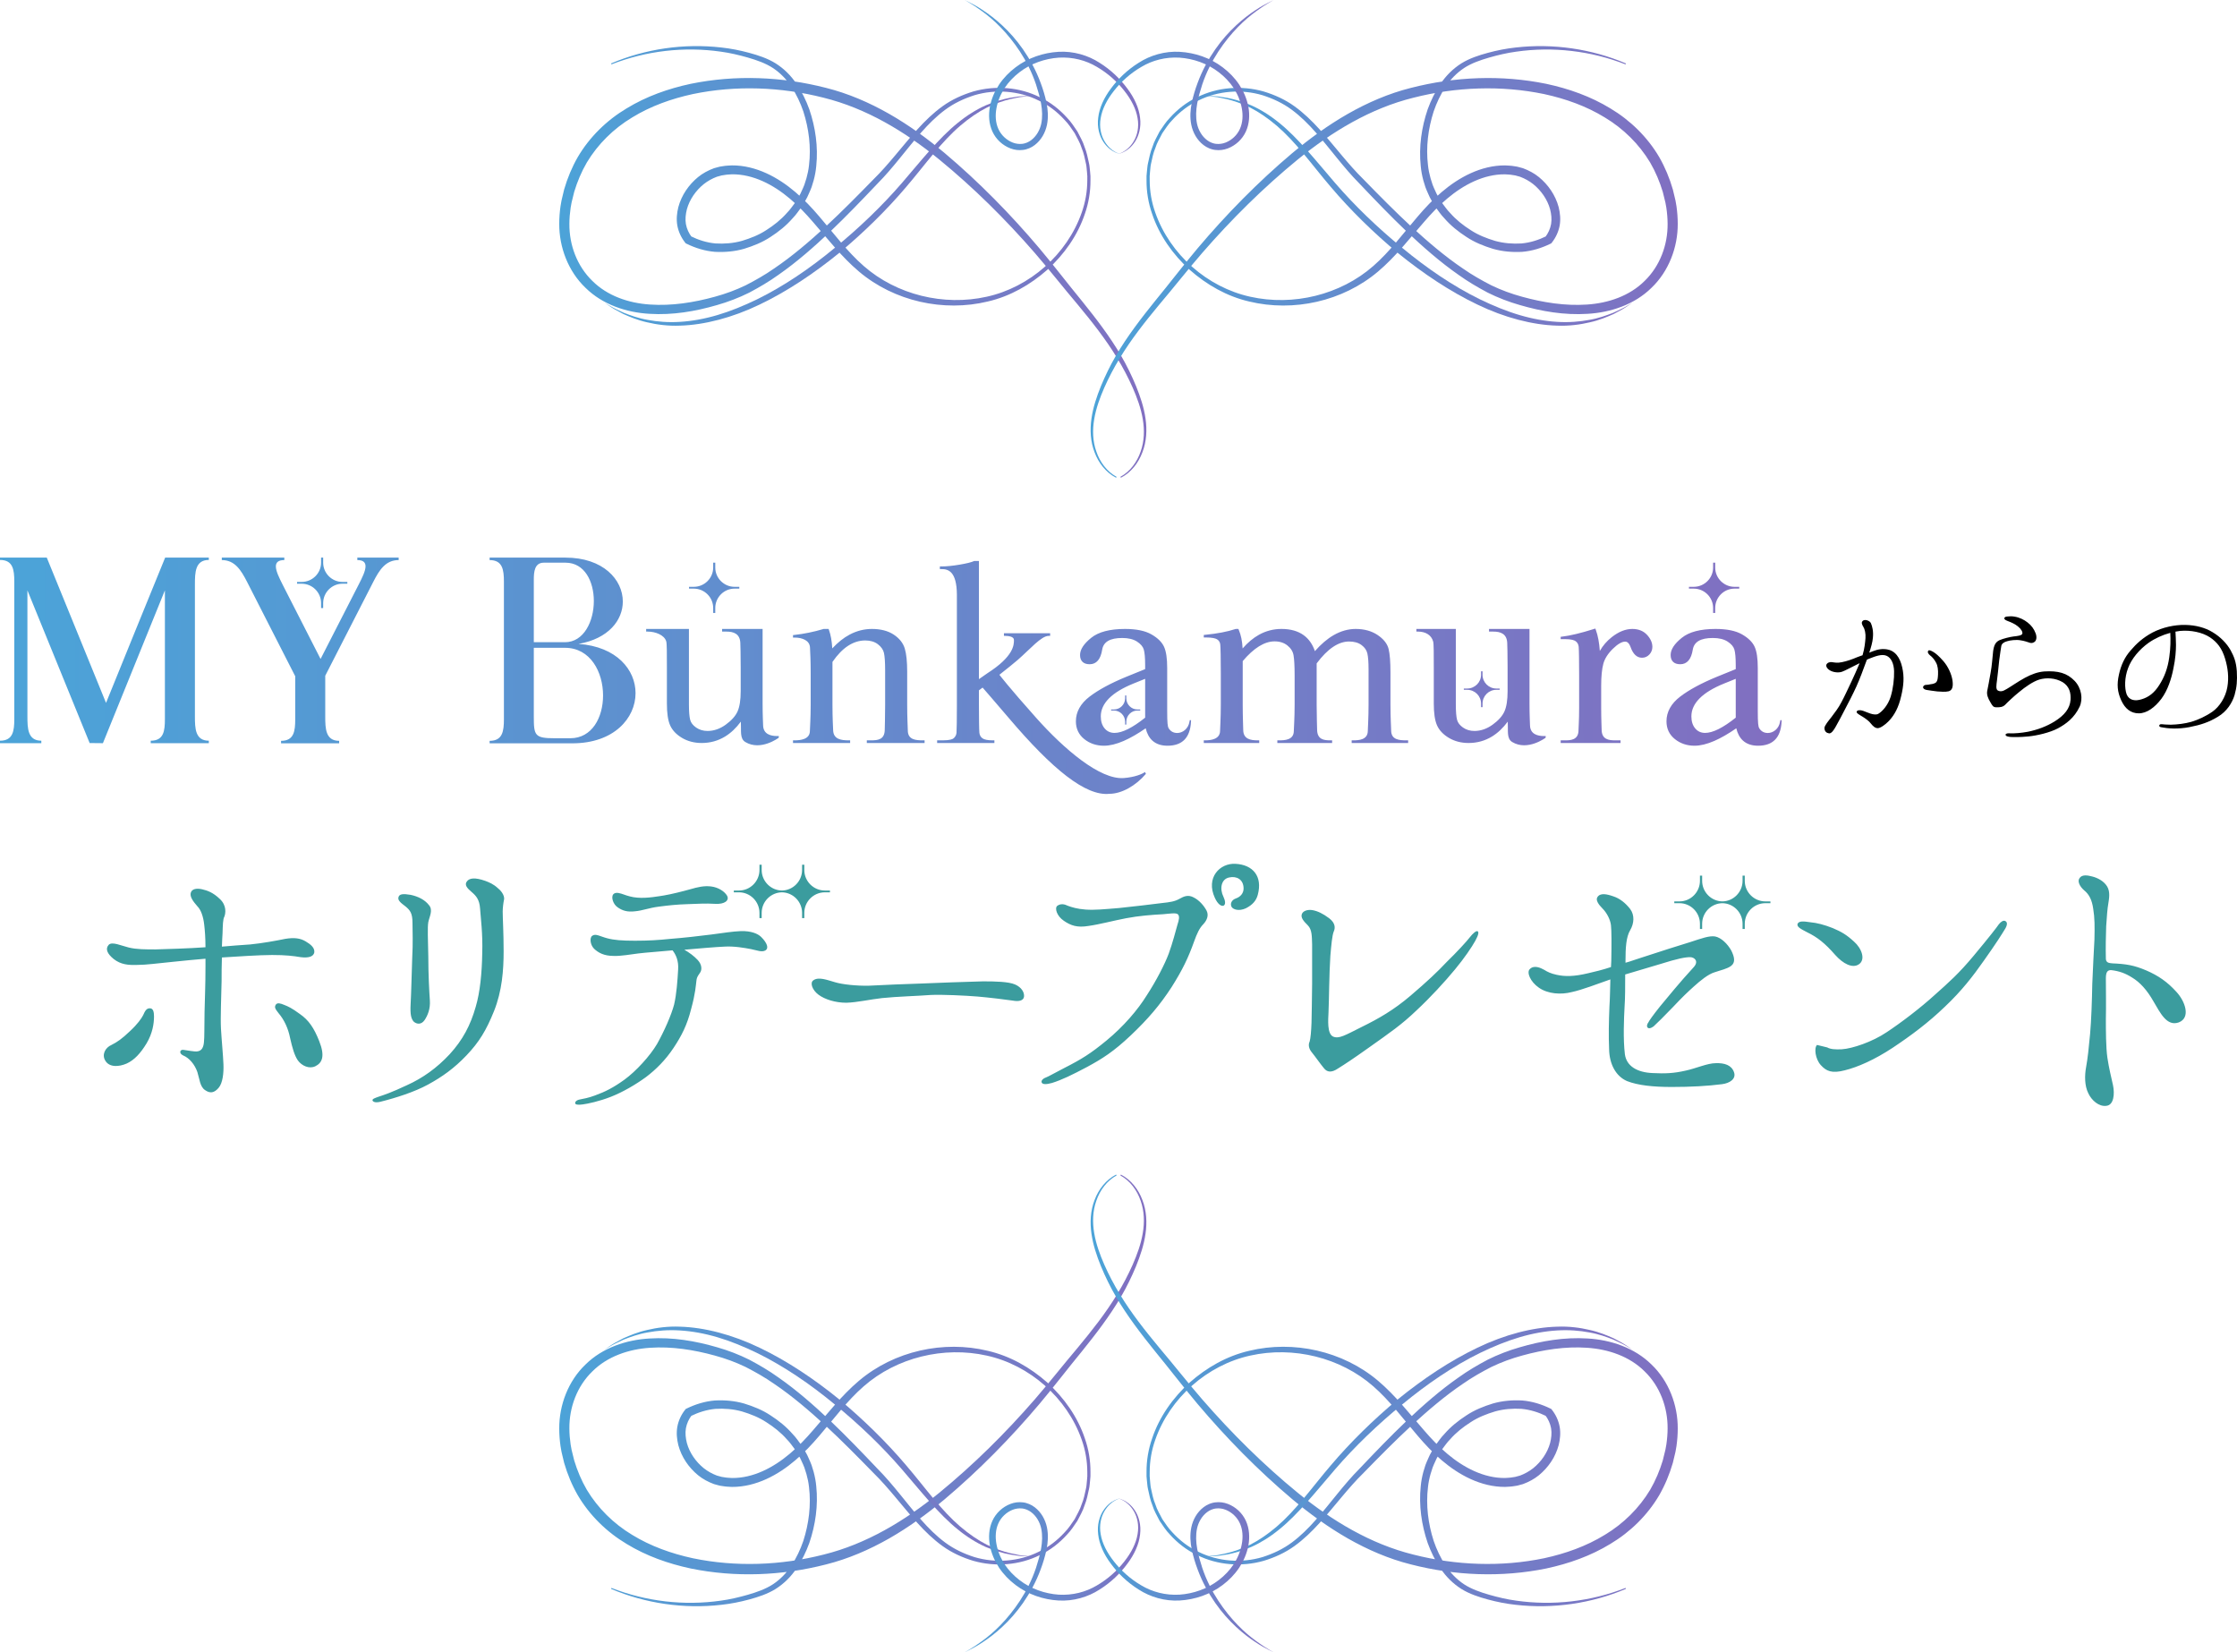 <?xml version="1.0" encoding="UTF-8"?><svg id="_レイヤー_2" xmlns="http://www.w3.org/2000/svg" xmlns:xlink="http://www.w3.org/1999/xlink" viewBox="0 0 640 472.665"><defs><style>.cls-1{fill:#3b9c9e;}.cls-2{fill:url(#_名称未設定グラデーション_30-9);}.cls-3{fill:url(#_名称未設定グラデーション_30-7);}.cls-4{fill:url(#_名称未設定グラデーション_30-8);}.cls-5{fill:url(#_名称未設定グラデーション_30-5);}.cls-6{fill:url(#_名称未設定グラデーション_30-6);}.cls-7{fill:url(#_名称未設定グラデーション_30-4);}.cls-8{fill:url(#_名称未設定グラデーション_30-3);}.cls-9{fill:url(#_名称未設定グラデーション_30-2);}.cls-10{fill:url(#_名称未設定グラデーション_30-11);}.cls-11{fill:url(#_名称未設定グラデーション_30-10);}.cls-12{fill:url(#_名称未設定グラデーション_30-13);}.cls-13{fill:url(#_名称未設定グラデーション_30-12);}.cls-14{fill:url(#_名称未設定グラデーション_30);}</style><linearGradient id="_名称未設定グラデーション_30" x1="160" y1="-86.763" x2="327.973" y2="-86.763" gradientTransform="translate(0 310.977) scale(1 -1)" gradientUnits="userSpaceOnUse"><stop offset="0" stop-color="#4ca3d8"/><stop offset=".208" stop-color="#5797d2"/><stop offset="1" stop-color="#816fc1"/></linearGradient><linearGradient id="_名称未設定グラデーション_30-2" x1="172.918" y1="-101.403" x2="295.212" y2="-101.403" xlink:href="#_名称未設定グラデーション_30"/><linearGradient id="_名称未設定グラデーション_30-3" x1="312.027" x2="480" xlink:href="#_名称未設定グラデーション_30"/><linearGradient id="_名称未設定グラデーション_30-4" x1="344.788" y1="-101.403" x2="467.082" y2="-101.403" xlink:href="#_名称未設定グラデーション_30"/><linearGradient id="_名称未設定グラデーション_30-5" x1="275.965" y1="-139.67" x2="326.261" y2="-139.67" xlink:href="#_名称未設定グラデーション_30"/><linearGradient id="_名称未設定グラデーション_30-6" x1="314.099" y1="-139.67" x2="364.396" y2="-139.67" xlink:href="#_名称未設定グラデーション_30"/><linearGradient id="_名称未設定グラデーション_30-7" y1="74.926" y2="74.926" gradientTransform="matrix(1,0,0,1,0,0)" xlink:href="#_名称未設定グラデーション_30"/><linearGradient id="_名称未設定グラデーション_30-8" x1="172.918" y1="60.285" x2="295.212" y2="60.285" gradientTransform="matrix(1,0,0,1,0,0)" xlink:href="#_名称未設定グラデーション_30"/><linearGradient id="_名称未設定グラデーション_30-9" x1="312.027" y1="74.926" x2="480" y2="74.926" gradientTransform="matrix(1,0,0,1,0,0)" xlink:href="#_名称未設定グラデーション_30"/><linearGradient id="_名称未設定グラデーション_30-10" x1="344.788" y1="60.285" x2="467.082" y2="60.285" gradientTransform="matrix(1,0,0,1,0,0)" xlink:href="#_名称未設定グラデーション_30"/><linearGradient id="_名称未設定グラデーション_30-11" x1="275.965" y1="22.018" x2="326.261" y2="22.018" gradientTransform="matrix(1,0,0,1,0,0)" xlink:href="#_名称未設定グラデーション_30"/><linearGradient id="_名称未設定グラデーション_30-12" x1="314.099" y1="22.018" x2="364.396" y2="22.018" gradientTransform="matrix(1,0,0,1,0,0)" xlink:href="#_名称未設定グラデーション_30"/><linearGradient id="_名称未設定グラデーション_30-13" x1="8.449" y1="193.317" x2="507.307" y2="193.317" gradientTransform="matrix(1,0,0,1,0,0)" xlink:href="#_名称未設定グラデーション_30"/></defs><g id="_レイヤー_2-2"><g id="present_ttl"><path class="cls-14" d="M174.827,454.517c9.849,4.191,20.833,5.785,31.55,4.56,2.682-.292,5.343-.813,7.953-1.523,2.586-.704,5.231-1.557,7.584-3.018,2.411-1.531,4.383-3.514,5.931-5.811,1.558-2.277,2.766-4.763,3.701-7.338,1.758-5.18,2.554-10.702,1.985-16.202-.127-1.39-.366-2.711-.747-4.132l-.588-1.914c-.211-.64-.549-1.302-.822-1.951-.526-1.349-1.327-2.464-2.017-3.681-.838-1.105-1.596-2.281-2.575-3.269-1.819-2.101-4.004-3.853-6.334-5.351-2.315-1.542-4.928-2.587-7.589-3.401-2.692-.766-5.522-1.012-8.338-.86-2.826.232-5.574,1.076-8.125,2.329l-.212.104-.156.197c-1.13,1.421-1.921,3.115-2.247,4.9-.316,1.791-.125,3.593.298,5.29.916,3.395,2.956,6.351,5.631,8.557,1.35,1.1,2.912,1.934,4.567,2.543l1.283.348.321.085c.228.055.234.041.362.064l.594.089c.75.145,1.69.17,2.564.221,3.44.022,6.788-.854,9.83-2.235,6.116-2.787,10.999-7.479,15.164-12.385,4.21-4.889,7.983-10.046,12.713-14.163,9.396-8.241,22.904-11.533,35.186-8.787,12.291,2.695,22.996,12.105,27.167,24.039,1.065,2.969,1.609,6.12,1.611,9.266.026.788.023,1.575-.086,2.357-.098.771-.105,1.596-.277,2.323-.339,1.565-.65,3.151-1.261,4.577-.45,1.495-1.293,2.851-1.999,4.249-.902,1.287-1.734,2.628-2.85,3.744-2.107,2.315-4.636,4.287-7.493,5.6-5.64,2.781-12.317,3.275-18.326,1.488-2.982-.954-5.846-2.285-8.384-4.176-2.498-1.85-4.759-4.109-6.853-6.484-4.203-4.742-7.935-10.041-12.495-14.625-4.409-4.643-8.853-9.281-13.513-13.718-4.684-4.407-9.524-8.695-14.853-12.4-2.633-1.893-5.447-3.546-8.336-5.073-2.909-1.457-6.07-2.657-9.137-3.534-6.26-1.83-12.78-2.94-19.407-2.521-6.554.372-13.391,2.607-18.286,7.437-4.938,4.706-7.553,11.599-7.517,18.308-.003,1.681.128,3.355.359,5.011l.214,1.235.054.309.077.355.139.584.558,2.336c.949,3.263,2.223,6.333,3.883,9.232,3.377,5.762,8.305,10.565,13.98,13.95,5.654,3.457,11.938,5.661,18.325,7.031,12.822,2.626,26.136,2.082,38.753-1.158,6.321-1.581,12.392-4.211,18.043-7.431,5.651-3.226,10.903-7.061,15.86-11.193,9.854-8.313,18.899-17.529,27.191-27.349,4.15-4.934,8.009-10.015,12.082-14.963,4.018-4.992,7.971-10.11,11.23-15.693,1.622-2.791,3.042-5.706,4.274-8.681,1.215-2.989,2.256-6.083,2.712-9.31.464-3.207.292-6.58-.894-9.625-1.129-3.037-3.253-5.787-6.161-7.279l-.134.256c2.79,1.528,4.768,4.243,5.783,7.21,1.068,2.978,1.145,6.216.614,9.315-.524,3.112-1.621,6.112-2.892,9.014-1.296,2.909-2.767,5.721-4.428,8.429-3.282,5.442-7.254,10.441-11.332,15.36-4.137,4.882-8.103,9.949-12.268,14.757-8.368,9.628-17.464,18.63-27.307,26.696-9.846,8.013-20.839,14.648-33.104,17.68-12.171,3.102-25.122,3.589-37.401,1.036-6.116-1.327-12.08-3.446-17.361-6.696-5.309-3.191-9.801-7.626-12.961-12.884-1.543-2.65-2.741-5.523-3.611-8.401l-.573-2.332-.143-.583-.036-.146c-.016-.062.005.012-.016-.086l-.051-.282-.203-1.13c-.22-1.513-.349-3.036-.356-4.559-.055-6.085,2.211-12.119,6.563-16.338,4.292-4.287,10.373-6.373,16.519-6.769,6.176-.422,12.495.562,18.528,2.228,3.101.846,5.957,1.896,8.8,3.261,2.789,1.428,5.532,2.984,8.126,4.797,5.244,3.537,10.082,7.702,14.778,12.002,4.677,4.333,9.161,8.884,13.633,13.467,4.55,4.45,8.302,9.619,12.66,14.4,2.176,2.39,4.495,4.658,7.178,6.584,2.632,1.902,5.673,3.274,8.786,4.213,6.283,1.786,13.222,1.261,19.071-1.67,2.96-1.383,5.579-3.444,7.754-5.86,1.151-1.167,2.011-2.561,2.936-3.902.73-1.456,1.585-2.85,2.058-4.437.641-1.538.917-3.108,1.272-4.67.198-.832.202-1.624.312-2.438.117-.808.127-1.62.106-2.435.021-3.251-.52-6.51-1.594-9.577-2.058-6.184-5.937-11.64-10.728-16-4.878-4.3-10.628-7.609-17.045-9.093-12.672-3.071-26.779.044-36.864,8.567-5.022,4.246-8.987,9.414-13.161,14.181-4.11,4.792-8.755,9.148-14.388,11.676-2.792,1.248-5.779,1.994-8.764,1.96-.722-.059-1.388-.045-2.215-.206l-.593-.092c-.069-.013-.266-.034-.229-.042l-.258-.073-1.034-.283c-1.345-.506-2.626-1.21-3.776-2.121-2.271-1.84-4.048-4.392-4.815-7.192-.354-1.394-.515-2.841-.279-4.22.249-1.373.834-2.642,1.684-3.747l-.367.3c2.242-1.107,4.649-1.877,7.163-2.102,2.509-.146,5.06.046,7.52.729,2.431.731,4.845,1.664,6.993,3.08,2.16,1.369,4.201,2.976,5.89,4.908.917.905,1.613,1.987,2.399,2.998.627,1.1,1.406,2.171,1.851,3.321.246.58.542,1.103.753,1.728l.607,1.908c.325,1.146.601,2.461.73,3.727.624,5.125-.041,10.434-1.63,15.379-.847,2.458-1.951,4.825-3.372,6.981-1.387,2.163-3.259,4.06-5.323,5.425-2.155,1.401-4.652,2.258-7.19,2.996-2.531.719-5.105,1.335-7.725,1.685-10.462,1.499-21.364.256-31.289-3.638l-.104.27Z"/><path class="cls-9" d="M172.918,386.09s.495-.287,1.422-.826c.905-.582,2.331-1.25,4.133-2.077,1.853-.719,4.125-1.573,6.853-2.034,2.708-.505,5.825-.778,9.208-.56,3.38.201,7.014.846,10.737,1.949,3.727,1.097,7.53,2.657,11.348,4.509,7.63,3.739,15.187,8.889,22.182,14.685,7.04,5.752,13.617,12.082,19.198,18.544,5.55,6.443,10.569,12.842,15.996,17.217,2.689,2.199,5.43,3.873,8.005,5.024,2.594,1.111,4.961,1.785,6.939,2.153.993.154,1.88.292,2.652.411.779.041,1.441.077,1.978.105,1.071.054,1.642.084,1.642.084,0,0-.568-.065-1.634-.188-.531-.062-1.186-.139-1.956-.229-.757-.16-1.628-.344-2.603-.549-1.936-.456-4.232-1.232-6.711-2.435-2.46-1.251-5.039-3.004-7.614-5.205-2.575-2.207-5.08-4.923-7.587-7.925-2.518-2.999-5.037-6.277-7.85-9.563-5.57-6.573-12.158-13.048-19.236-18.932-7.141-5.803-14.856-10.958-22.674-14.699-7.798-3.765-15.811-5.837-22.766-6.036-3.477-.147-6.668.292-9.402.941-2.757.602-5.023,1.578-6.858,2.392-1.8.916-3.166,1.7-4.035,2.329-.892.596-1.367.914-1.367.914Z"/><path class="cls-8" d="M465.069,454.247c-9.925,3.894-20.827,5.137-31.29,3.638-2.62-.35-5.194-.966-7.725-1.685-2.538-.738-5.035-1.595-7.189-2.996-2.064-1.364-3.936-3.262-5.323-5.425-1.421-2.156-2.525-4.523-3.372-6.981-1.589-4.944-2.254-10.253-1.63-15.379.129-1.265.404-2.58.73-3.727l.607-1.908c.212-.625.508-1.148.753-1.728.445-1.149,1.225-2.221,1.851-3.321.786-1.011,1.482-2.093,2.399-2.998,1.69-1.932,3.731-3.538,5.89-4.908,2.148-1.415,4.562-2.348,6.993-3.08,2.46-.683,5.011-.875,7.52-.729,2.514.225,4.922.995,7.163,2.102l-.368-.3c.85,1.105,1.435,2.375,1.684,3.747.236,1.379.075,2.826-.279,4.22-.767,2.799-2.544,5.351-4.815,7.192-1.15.912-2.431,1.615-3.776,2.121l-1.034.283-.258.073c.037.008-.16.028-.228.042l-.594.092c-.826.16-1.493.147-2.215.206-2.985.035-5.972-.711-8.764-1.96-5.633-2.528-10.278-6.884-14.388-11.676-4.175-4.766-8.139-9.935-13.161-14.181-10.085-8.523-24.193-11.638-36.864-8.567-6.417,1.484-12.166,4.793-17.045,9.093-4.791,4.36-8.67,9.816-10.728,16-1.074,3.067-1.615,6.326-1.594,9.577-.021.814-.011,1.627.106,2.435.11.814.114,1.606.312,2.438.354,1.561.631,3.131,1.272,4.67.473,1.587,1.328,2.981,2.058,4.437.925,1.341,1.785,2.735,2.936,3.902,2.175,2.416,4.794,4.478,7.754,5.86,5.849,2.93,12.787,3.456,19.071,1.67,3.113-.939,6.154-2.311,8.786-4.213,2.683-1.926,5.002-4.194,7.178-6.584,4.357-4.781,8.11-9.95,12.66-14.4,4.472-4.583,8.956-9.135,13.633-13.467,4.696-4.3,9.534-8.464,14.778-12.002,2.594-1.813,5.337-3.369,8.126-4.797,2.843-1.364,5.7-2.414,8.8-3.261,6.033-1.666,12.351-2.651,18.527-2.228,6.146.396,12.226,2.483,16.519,6.769,4.352,4.219,6.618,10.253,6.563,16.338-.008,1.522-.136,3.045-.356,4.559l-.203,1.13-.051.282c-.02.098,0,.024-.016.086l-.036.146-.143.583-.573,2.332c-.87,2.878-2.068,5.751-3.611,8.401-3.16,5.259-7.652,9.694-12.961,12.884-5.281,3.25-11.245,5.369-17.361,6.696-12.278,2.554-25.23,2.066-37.401-1.036-12.264-3.032-23.257-9.667-33.104-17.68-9.843-8.066-18.939-17.068-27.307-26.696-4.165-4.808-8.131-9.875-12.268-14.757-4.078-4.919-8.05-9.918-11.332-15.36-1.662-2.708-3.133-5.52-4.428-8.429-1.271-2.902-2.368-5.901-2.892-9.014-.531-3.099-.454-6.338.614-9.315,1.014-2.967,2.993-5.682,5.783-7.21l-.134-.256c-2.908,1.492-5.032,4.242-6.161,7.279-1.187,3.045-1.358,6.418-.894,9.625.456,3.227,1.497,6.321,2.712,9.31,1.232,2.974,2.652,5.89,4.274,8.681,3.259,5.583,7.212,10.701,11.23,15.693,4.073,4.948,7.931,10.029,12.082,14.963,8.293,9.82,17.338,19.037,27.191,27.349,4.957,4.132,10.209,7.967,15.86,11.193,5.651,3.22,11.721,5.85,18.043,7.431,12.617,3.24,25.931,3.784,38.754,1.158,6.387-1.37,12.671-3.574,18.325-7.031,5.675-3.385,10.603-8.188,13.98-13.95,1.66-2.899,2.934-5.969,3.883-9.232l.558-2.336.14-.584.077-.355.054-.309.213-1.235c.231-1.657.362-3.33.359-5.011.036-6.709-2.579-13.602-7.517-18.308-4.895-4.829-11.732-7.065-18.286-7.437-6.627-.419-13.147.691-19.407,2.521-3.067.878-6.228,2.078-9.136,3.534-2.888,1.527-5.703,3.18-8.336,5.073-5.33,3.704-10.17,7.993-14.853,12.4-4.659,4.437-9.104,9.074-13.513,13.718-4.56,4.585-8.292,9.883-12.495,14.625-2.094,2.375-4.355,4.634-6.853,6.484-2.538,1.891-5.402,3.222-8.384,4.176-6.009,1.787-12.686,1.292-18.326-1.488-2.856-1.313-5.386-3.285-7.493-5.6-1.117-1.116-1.948-2.457-2.85-3.744-.706-1.398-1.549-2.753-1.999-4.249-.611-1.426-.922-3.012-1.261-4.577-.172-.727-.178-1.552-.277-2.323-.109-.782-.112-1.569-.086-2.357.002-3.146.546-6.297,1.611-9.266,4.172-11.934,14.876-21.344,27.167-24.039,12.282-2.747,25.791.545,35.187,8.787,4.73,4.116,8.503,9.274,12.713,14.163,4.166,4.906,9.049,9.598,15.164,12.385,3.042,1.381,6.39,2.257,9.83,2.235.875-.051,1.815-.076,2.565-.221l.594-.089c.128-.023.133-.009.361-.064l.321-.085,1.283-.348c1.655-.609,3.217-1.443,4.567-2.543,2.675-2.206,4.715-5.162,5.631-8.557.423-1.697.613-3.5.297-5.29-.326-1.784-1.117-3.479-2.247-4.9l-.156-.197-.212-.104c-2.551-1.252-5.299-2.097-8.125-2.329-2.815-.153-5.646.094-8.338.86-2.661.814-5.274,1.859-7.589,3.401-2.329,1.498-4.515,3.25-6.334,5.351-.979.988-1.737,2.163-2.575,3.269-.689,1.216-1.491,2.332-2.016,3.681-.273.649-.611,1.311-.822,1.951l-.588,1.914c-.38,1.422-.62,2.742-.747,4.132-.569,5.5.227,11.022,1.985,16.202.935,2.575,2.143,5.061,3.701,7.338,1.548,2.297,3.519,4.28,5.931,5.811,2.353,1.461,4.998,2.314,7.584,3.018,2.61.71,5.27,1.232,7.953,1.523,10.717,1.225,21.701-.37,31.55-4.56l-.104-.27Z"/><path class="cls-7" d="M467.082,386.09s-.476-.318-1.367-.914c-.869-.629-2.236-1.414-4.035-2.329-1.835-.813-4.101-1.79-6.858-2.392-2.734-.65-5.925-1.088-9.402-.941-6.954.199-14.967,2.27-22.765,6.036-7.819,3.741-15.533,8.895-22.674,14.699-7.078,5.884-13.665,12.359-19.236,18.932-2.814,3.285-5.332,6.563-7.85,9.563-2.508,3.001-5.012,5.718-7.587,7.925-2.575,2.202-5.154,3.954-7.614,5.205-2.48,1.203-4.776,1.979-6.711,2.435-.975.206-1.846.39-2.604.549-.77.09-1.425.167-1.956.229-1.066.122-1.634.188-1.634.188,0,0,.571-.029,1.642-.084.537-.028,1.199-.064,1.978-.105.772-.12,1.658-.257,2.652-.411,1.978-.368,4.345-1.042,6.939-2.153,2.576-1.151,5.316-2.826,8.005-5.024,5.427-4.375,10.447-10.773,15.997-17.217,5.58-6.462,12.158-12.793,19.198-18.544,6.995-5.796,14.552-10.946,22.181-14.685,3.818-1.852,7.622-3.413,11.348-4.509,3.723-1.103,7.357-1.748,10.737-1.949,3.382-.218,6.499.055,9.208.56,2.727.462,4.999,1.316,6.853,2.034,1.802.827,3.228,1.495,4.133,2.077.928.539,1.423.826,1.423.826Z"/><path class="cls-5" d="M275.965,472.665s.493-.244,1.419-.702c.915-.465,2.272-1.174,3.873-2.257,3.211-2.118,7.611-5.68,11.442-11.184,1.907-2.741,3.687-5.935,5.018-9.547.683-1.808,1.252-3.677,1.683-5.689.412-1.998.577-4.173.131-6.355-.456-2.182-1.601-4.314-3.507-5.768-.476-.357-.996-.674-1.56-.905-.293-.126-.537-.212-.898-.31-.274-.057-.484-.135-.839-.168-1.289-.169-2.495,0-3.64.431-2.261.867-4.144,2.602-5.167,4.839-1.015,2.217-1.133,4.714-.726,7.016.214,1.156.563,2.275,1.006,3.347.239.547.446,1.029.773,1.599l.837,1.417c1.328,1.985,2.926,3.606,4.737,4.973,3.609,2.746,7.991,4.189,12.264,4.441,4.288.262,8.508-1.016,11.754-3.121,3.299-2.058,5.952-4.656,7.946-7.363,2.023-2.67,3.355-5.617,3.656-8.368.363-2.75-.363-5.2-1.436-6.839-1.071-1.662-2.392-2.57-3.325-3.002-.946-.438-1.497-.519-1.497-.519,0,0,.548.119,1.449.612.898.48,2.097,1.468,3.053,3.103.951,1.623,1.514,3.957,1.047,6.543-.426,2.589-1.793,5.274-3.808,7.813-1.993,2.545-4.621,4.961-7.806,6.815-3.169,1.905-6.963,2.888-10.939,2.658-3.94-.272-7.994-1.653-11.272-4.205-1.636-1.249-3.109-2.81-4.214-4.479l-.823-1.425c-.218-.383-.45-.912-.644-1.375-.388-.962-.681-1.96-.866-2.969-.376-2.007-.275-4.113.529-5.911.775-1.769,2.328-3.229,4.106-3.923.874-.354,1.873-.468,2.713-.371.183-.003.488.09.737.14.154.041.422.123.617.211.427.168.827.408,1.202.683,1.503,1.114,2.515,2.893,2.909,4.727.771,3.776-.384,7.726-1.499,11.228-1.181,3.53-2.817,6.687-4.597,9.415-1.791,2.725-3.706,5.045-5.561,6.952-1.848,1.918-3.657,3.393-5.199,4.53-1.543,1.141-2.815,1.95-3.708,2.471-.893.518-1.369.794-1.369.794Z"/><path class="cls-6" d="M364.396,472.665s-.476-.276-1.369-.794c-.893-.521-2.166-1.33-3.708-2.471-1.543-1.136-3.352-2.612-5.2-4.53-1.855-1.907-3.77-4.227-5.561-6.952-1.78-2.728-3.416-5.885-4.597-9.415-1.116-3.502-2.27-7.451-1.499-11.228.394-1.835,1.406-3.613,2.909-4.727.375-.275.775-.514,1.202-.683.196-.088.463-.17.617-.211.249-.05.554-.142.737-.14.84-.097,1.839.016,2.713.371,1.779.694,3.331,2.153,4.106,3.923.805,1.797.905,3.904.529,5.911-.185,1.009-.477,2.007-.866,2.969-.194.462-.426.991-.643,1.375l-.823,1.425c-1.104,1.669-2.577,3.23-4.214,4.479-3.277,2.552-7.331,3.933-11.271,4.205-3.976.23-7.77-.752-10.939-2.658-3.184-1.854-5.812-4.27-7.806-6.815-2.015-2.54-3.383-5.225-3.809-7.813-.468-2.586.096-4.92,1.047-6.543.956-1.635,2.155-2.623,3.053-3.103.901-.492,1.449-.612,1.449-.612,0,0-.552.081-1.497.519-.934.431-2.255,1.34-3.325,3.002-1.073,1.639-1.799,4.089-1.436,6.839.301,2.751,1.632,5.698,3.656,8.368,1.993,2.707,4.646,5.306,7.946,7.363,3.246,2.105,7.466,3.383,11.755,3.121,4.273-.252,8.655-1.695,12.264-4.441,1.811-1.367,3.409-2.988,4.737-4.973l.837-1.417c.326-.571.534-1.052.773-1.599.443-1.072.792-2.192,1.006-3.347.407-2.301.288-4.799-.726-7.016-1.023-2.236-2.905-3.972-5.167-4.839-1.145-.431-2.352-.599-3.64-.431-.355.034-.565.111-.839.168-.361.097-.605.183-.898.31-.564.231-1.084.548-1.56.905-1.905,1.454-3.051,3.586-3.507,5.768-.446,2.182-.282,4.357.131,6.355.431,2.012.999,3.881,1.683,5.689,1.331,3.612,3.111,6.806,5.018,9.547,3.831,5.503,8.231,9.065,11.442,11.184,1.601,1.083,2.958,1.791,3.873,2.257.925.458,1.419.702,1.419.702Z"/><path class="cls-3" d="M174.827,18.148c9.849-4.191,20.833-5.785,31.55-4.56,2.682.292,5.343.813,7.953,1.523,2.586.704,5.231,1.557,7.584,3.018,2.411,1.531,4.383,3.514,5.931,5.811,1.558,2.277,2.766,4.763,3.701,7.338,1.758,5.18,2.554,10.702,1.985,16.202-.127,1.39-.366,2.711-.747,4.132l-.588,1.914c-.211.64-.549,1.302-.822,1.951-.526,1.349-1.327,2.464-2.017,3.681-.838,1.105-1.596,2.281-2.575,3.269-1.819,2.101-4.004,3.853-6.334,5.351-2.315,1.542-4.928,2.587-7.589,3.401-2.692.766-5.522,1.012-8.338.86-2.826-.232-5.574-1.076-8.125-2.329l-.212-.104-.156-.197c-1.13-1.421-1.921-3.115-2.247-4.9-.316-1.791-.125-3.593.298-5.29.916-3.395,2.956-6.351,5.631-8.557,1.35-1.1,2.912-1.934,4.567-2.543l1.283-.348.321-.085c.228-.055.234-.041.362-.064l.594-.089c.75-.145,1.69-.17,2.564-.221,3.44-.022,6.788.854,9.83,2.235,6.116,2.787,10.999,7.479,15.164,12.385,4.21,4.889,7.983,10.046,12.713,14.163,9.396,8.241,22.904,11.533,35.186,8.787,12.291-2.695,22.996-12.105,27.167-24.039,1.065-2.969,1.609-6.12,1.611-9.266.026-.788.023-1.575-.086-2.357-.098-.771-.105-1.596-.277-2.323-.339-1.565-.65-3.151-1.261-4.577-.45-1.495-1.293-2.851-1.999-4.249-.902-1.287-1.734-2.628-2.85-3.744-2.107-2.315-4.636-4.287-7.493-5.6-5.64-2.781-12.317-3.275-18.326-1.488-2.982.954-5.846,2.285-8.384,4.176-2.498,1.85-4.759,4.109-6.853,6.484-4.203,4.742-7.935,10.041-12.495,14.625-4.409,4.643-8.853,9.281-13.513,13.718-4.684,4.407-9.524,8.695-14.853,12.4-2.633,1.893-5.447,3.546-8.336,5.073-2.909,1.457-6.07,2.657-9.137,3.534-6.26,1.83-12.78,2.94-19.407,2.521-6.554-.372-13.391-2.607-18.286-7.437-4.938-4.706-7.553-11.599-7.517-18.308-.003-1.681.128-3.355.359-5.011l.214-1.235.054-.309.077-.355.139-.584.558-2.336c.949-3.263,2.223-6.333,3.883-9.232,3.377-5.762,8.305-10.565,13.98-13.95,5.654-3.457,11.938-5.661,18.325-7.031,12.822-2.626,26.136-2.082,38.753,1.158,6.321,1.581,12.392,4.211,18.043,7.431,5.651,3.226,10.903,7.061,15.86,11.193,9.854,8.313,18.899,17.529,27.191,27.349,4.15,4.934,8.009,10.015,12.082,14.963,4.018,4.992,7.971,10.11,11.23,15.693,1.622,2.791,3.042,5.706,4.274,8.681,1.215,2.989,2.256,6.083,2.712,9.31.464,3.207.292,6.58-.894,9.625-1.129,3.037-3.253,5.787-6.161,7.279l-.134-.256c2.79-1.528,4.768-4.243,5.783-7.21,1.068-2.978,1.145-6.216.614-9.315-.524-3.112-1.621-6.112-2.892-9.014-1.296-2.909-2.767-5.721-4.428-8.429-3.282-5.442-7.254-10.441-11.332-15.36-4.137-4.882-8.103-9.949-12.268-14.757-8.368-9.628-17.464-18.63-27.307-26.696-9.846-8.013-20.839-14.648-33.104-17.68-12.171-3.102-25.122-3.589-37.401-1.036-6.116,1.327-12.08,3.446-17.361,6.696-5.309,3.191-9.801,7.626-12.961,12.884-1.543,2.65-2.741,5.523-3.611,8.401l-.573,2.332-.143.583-.036.146c-.016.062.005-.012-.016.086l-.051.282-.203,1.13c-.22,1.513-.349,3.036-.356,4.559-.055,6.085,2.211,12.119,6.563,16.338,4.292,4.287,10.373,6.373,16.519,6.769,6.176.422,12.495-.562,18.528-2.228,3.101-.846,5.957-1.896,8.8-3.261,2.789-1.428,5.532-2.984,8.126-4.797,5.244-3.537,10.082-7.702,14.778-12.002,4.677-4.333,9.161-8.884,13.633-13.467,4.55-4.45,8.302-9.619,12.66-14.4,2.176-2.39,4.495-4.658,7.178-6.584,2.632-1.902,5.673-3.274,8.786-4.213,6.283-1.786,13.222-1.261,19.071,1.67,2.96,1.383,5.579,3.444,7.754,5.86,1.151,1.167,2.011,2.561,2.936,3.902.73,1.456,1.585,2.85,2.058,4.437.641,1.538.917,3.108,1.272,4.67.198.832.202,1.624.312,2.438.117.808.127,1.62.106,2.435.021,3.251-.52,6.51-1.594,9.577-2.058,6.184-5.937,11.64-10.728,16-4.878,4.3-10.628,7.609-17.045,9.093-12.672,3.071-26.779-.044-36.864-8.567-5.022-4.246-8.987-9.414-13.161-14.181-4.11-4.792-8.755-9.148-14.388-11.676-2.792-1.248-5.779-1.994-8.764-1.96-.722.059-1.388.045-2.215.206l-.593.092c-.069.013-.266.034-.229.042l-.258.073-1.034.283c-1.345.506-2.626,1.21-3.776,2.121-2.271,1.84-4.048,4.392-4.815,7.192-.354,1.394-.515,2.841-.279,4.22.249,1.373.834,2.642,1.684,3.747l-.367-.3c2.242,1.107,4.649,1.877,7.163,2.102,2.509.146,5.06-.046,7.52-.729,2.431-.731,4.845-1.664,6.993-3.08,2.16-1.369,4.201-2.976,5.89-4.908.917-.905,1.613-1.987,2.399-2.998.627-1.1,1.406-2.171,1.851-3.321.246-.58.542-1.103.753-1.728l.607-1.908c.325-1.146.601-2.461.73-3.727.624-5.125-.041-10.434-1.63-15.379-.847-2.458-1.951-4.825-3.372-6.981-1.387-2.163-3.259-4.06-5.323-5.425-2.155-1.401-4.652-2.258-7.19-2.996-2.531-.719-5.105-1.335-7.725-1.685-10.462-1.499-21.364-.256-31.289,3.638l-.104-.27Z"/><path class="cls-4" d="M172.918,86.574s.495.287,1.422.826c.905.582,2.331,1.25,4.133,2.077,1.853.719,4.125,1.573,6.853,2.034,2.708.505,5.825.778,9.208.56,3.38-.201,7.014-.846,10.737-1.949,3.727-1.097,7.53-2.657,11.348-4.509,7.63-3.739,15.187-8.889,22.182-14.685,7.04-5.752,13.617-12.082,19.198-18.544,5.55-6.443,10.569-12.842,15.996-17.217,2.689-2.199,5.43-3.873,8.005-5.024,2.594-1.111,4.961-1.785,6.939-2.153.993-.154,1.88-.292,2.652-.411.779-.041,1.441-.077,1.978-.105,1.071-.054,1.642-.084,1.642-.084,0,0-.568.065-1.634.188-.531.062-1.186.139-1.956.229-.757.16-1.628.344-2.603.549-1.936.456-4.232,1.232-6.711,2.435-2.46,1.251-5.039,3.004-7.614,5.205-2.575,2.207-5.08,4.923-7.587,7.925-2.518,2.999-5.037,6.277-7.85,9.563-5.57,6.573-12.158,13.048-19.236,18.932-7.141,5.803-14.856,10.958-22.674,14.699-7.798,3.765-15.811,5.837-22.766,6.036-3.477.147-6.668-.292-9.402-.941-2.757-.602-5.023-1.578-6.858-2.392-1.8-.916-3.166-1.7-4.035-2.329-.892-.596-1.367-.914-1.367-.914Z"/><path class="cls-2" d="M465.069,18.418c-9.925-3.894-20.827-5.137-31.29-3.638-2.62.35-5.194.966-7.725,1.685-2.538.738-5.035,1.595-7.189,2.996-2.064,1.364-3.936,3.262-5.323,5.425-1.421,2.156-2.525,4.523-3.372,6.981-1.589,4.944-2.254,10.253-1.63,15.379.129,1.265.404,2.58.73,3.727l.607,1.908c.212.625.508,1.148.753,1.728.445,1.149,1.225,2.221,1.851,3.321.786,1.011,1.482,2.093,2.399,2.998,1.69,1.932,3.731,3.538,5.89,4.908,2.148,1.415,4.562,2.348,6.993,3.08,2.46.683,5.011.875,7.52.729,2.514-.225,4.922-.995,7.163-2.102l-.368.3c.85-1.105,1.435-2.375,1.684-3.747.236-1.379.075-2.826-.279-4.22-.767-2.799-2.544-5.351-4.815-7.192-1.15-.912-2.431-1.615-3.776-2.121l-1.034-.283-.258-.073c.037-.008-.16-.028-.228-.042l-.594-.092c-.826-.16-1.493-.147-2.215-.206-2.985-.035-5.972.711-8.764,1.96-5.633,2.528-10.278,6.884-14.388,11.676-4.175,4.766-8.139,9.935-13.161,14.181-10.085,8.523-24.193,11.638-36.864,8.567-6.417-1.484-12.166-4.793-17.045-9.093-4.791-4.36-8.67-9.816-10.728-16-1.074-3.067-1.615-6.326-1.594-9.577-.021-.814-.011-1.627.106-2.435.11-.814.114-1.606.312-2.438.354-1.561.631-3.131,1.272-4.67.473-1.587,1.328-2.981,2.058-4.437.925-1.341,1.785-2.735,2.936-3.902,2.175-2.416,4.794-4.478,7.754-5.86,5.849-2.93,12.787-3.456,19.071-1.67,3.113.939,6.154,2.311,8.786,4.213,2.683,1.926,5.002,4.194,7.178,6.584,4.357,4.781,8.11,9.95,12.66,14.4,4.472,4.583,8.956,9.135,13.633,13.467,4.696,4.3,9.534,8.464,14.778,12.002,2.594,1.813,5.337,3.369,8.126,4.797,2.843,1.364,5.7,2.414,8.8,3.261,6.033,1.666,12.351,2.651,18.527,2.228,6.146-.396,12.226-2.483,16.519-6.769,4.352-4.219,6.618-10.253,6.563-16.338-.008-1.522-.136-3.045-.356-4.559l-.203-1.13-.051-.282c-.02-.098,0-.024-.016-.086l-.036-.146-.143-.583-.573-2.332c-.87-2.878-2.068-5.751-3.611-8.401-3.16-5.259-7.652-9.694-12.961-12.884-5.281-3.25-11.245-5.369-17.361-6.696-12.278-2.554-25.23-2.066-37.401,1.036-12.264,3.032-23.257,9.667-33.104,17.68-9.843,8.066-18.939,17.068-27.307,26.696-4.165,4.808-8.131,9.875-12.268,14.757-4.078,4.919-8.05,9.918-11.332,15.36-1.662,2.708-3.133,5.52-4.428,8.429-1.271,2.902-2.368,5.901-2.892,9.014-.531,3.099-.454,6.338.614,9.315,1.014,2.967,2.993,5.682,5.783,7.21l-.134.256c-2.908-1.492-5.032-4.242-6.161-7.279-1.187-3.045-1.358-6.418-.894-9.625.456-3.227,1.497-6.321,2.712-9.31,1.232-2.974,2.652-5.89,4.274-8.681,3.259-5.583,7.212-10.701,11.23-15.693,4.073-4.948,7.931-10.029,12.082-14.963,8.293-9.82,17.338-19.037,27.191-27.349,4.957-4.132,10.209-7.967,15.86-11.193,5.651-3.22,11.721-5.85,18.043-7.431,12.617-3.24,25.931-3.784,38.754-1.158,6.387,1.37,12.671,3.574,18.325,7.031,5.675,3.385,10.603,8.188,13.98,13.95,1.66,2.899,2.934,5.969,3.883,9.232l.558,2.336.14.584.077.355.054.309.213,1.235c.231,1.657.362,3.33.359,5.011.036,6.709-2.579,13.602-7.517,18.308-4.895,4.829-11.732,7.065-18.286,7.437-6.627.419-13.147-.691-19.407-2.521-3.067-.878-6.228-2.078-9.136-3.534-2.888-1.527-5.703-3.18-8.336-5.073-5.33-3.704-10.17-7.993-14.853-12.4-4.659-4.437-9.104-9.074-13.513-13.718-4.56-4.585-8.292-9.883-12.495-14.625-2.094-2.375-4.355-4.634-6.853-6.484-2.538-1.891-5.402-3.222-8.384-4.176-6.009-1.787-12.686-1.292-18.326,1.488-2.856,1.313-5.386,3.285-7.493,5.6-1.117,1.116-1.948,2.457-2.85,3.744-.706,1.398-1.549,2.753-1.999,4.249-.611,1.426-.922,3.012-1.261,4.577-.172.727-.178,1.552-.277,2.323-.109.782-.112,1.569-.086,2.357.002,3.146.546,6.297,1.611,9.266,4.172,11.934,14.876,21.344,27.167,24.039,12.282,2.747,25.791-.545,35.187-8.787,4.73-4.116,8.503-9.274,12.713-14.163,4.166-4.906,9.049-9.598,15.164-12.385,3.042-1.381,6.39-2.257,9.83-2.235.875.051,1.815.076,2.565.221l.594.089c.128.023.133.009.361.064l.321.085,1.283.348c1.655.609,3.217,1.443,4.567,2.543,2.675,2.206,4.715,5.162,5.631,8.557.423,1.697.613,3.5.297,5.29-.326,1.784-1.117,3.479-2.247,4.9l-.156.197-.212.104c-2.551,1.252-5.299,2.097-8.125,2.329-2.815.153-5.646-.094-8.338-.86-2.661-.814-5.274-1.859-7.589-3.401-2.329-1.498-4.515-3.25-6.334-5.351-.979-.988-1.737-2.163-2.575-3.269-.689-1.216-1.491-2.332-2.016-3.681-.273-.649-.611-1.311-.822-1.951l-.588-1.914c-.38-1.422-.62-2.742-.747-4.132-.569-5.5.227-11.022,1.985-16.202.935-2.575,2.143-5.061,3.701-7.338,1.548-2.297,3.519-4.28,5.931-5.811,2.353-1.461,4.998-2.314,7.584-3.018,2.61-.71,5.27-1.232,7.953-1.523,10.717-1.225,21.701.37,31.55,4.56l-.104.27Z"/><path class="cls-11" d="M467.082,86.574s-.476.318-1.367.914c-.869.629-2.236,1.414-4.035,2.329-1.835.813-4.101,1.79-6.858,2.392-2.734.65-5.925,1.088-9.402.941-6.954-.199-14.967-2.27-22.765-6.036-7.819-3.741-15.533-8.895-22.674-14.699-7.078-5.884-13.665-12.359-19.236-18.932-2.814-3.285-5.332-6.563-7.85-9.563-2.508-3.001-5.012-5.718-7.587-7.925-2.575-2.202-5.154-3.954-7.614-5.205-2.48-1.203-4.776-1.979-6.711-2.435-.975-.206-1.846-.39-2.604-.549-.77-.09-1.425-.167-1.956-.229-1.066-.122-1.634-.188-1.634-.188,0,0,.571.029,1.642.084.537.028,1.199.064,1.978.105.772.12,1.658.257,2.652.411,1.978.368,4.345,1.042,6.939,2.153,2.576,1.151,5.316,2.826,8.005,5.024,5.427,4.375,10.447,10.773,15.997,17.217,5.58,6.462,12.158,12.793,19.198,18.544,6.995,5.796,14.552,10.946,22.181,14.685,3.818,1.852,7.622,3.413,11.348,4.509,3.723,1.103,7.357,1.748,10.737,1.949,3.382.218,6.499-.055,9.208-.56,2.727-.462,4.999-1.316,6.853-2.034,1.802-.827,3.228-1.495,4.133-2.077.928-.539,1.423-.826,1.423-.826Z"/><path class="cls-10" d="M275.965,0s.493.244,1.419.702c.915.465,2.272,1.174,3.873,2.257,3.211,2.118,7.611,5.68,11.442,11.184,1.907,2.741,3.687,5.935,5.018,9.547.683,1.808,1.252,3.677,1.683,5.689.412,1.998.577,4.173.131,6.355-.456,2.182-1.601,4.314-3.507,5.768-.476.357-.996.674-1.56.905-.293.126-.537.212-.898.31-.274.057-.484.135-.839.168-1.289.169-2.495,0-3.64-.431-2.261-.867-4.144-2.602-5.167-4.839-1.015-2.217-1.133-4.714-.726-7.016.214-1.156.563-2.275,1.006-3.347.239-.547.446-1.029.773-1.599l.837-1.417c1.328-1.985,2.926-3.606,4.737-4.973,3.609-2.746,7.991-4.189,12.264-4.441,4.288-.262,8.508,1.016,11.754,3.121,3.299,2.058,5.952,4.656,7.946,7.363,2.023,2.67,3.355,5.617,3.656,8.368.363,2.75-.363,5.2-1.436,6.839-1.071,1.662-2.392,2.57-3.325,3.002-.946.438-1.497.519-1.497.519,0,0,.548-.119,1.449-.612.898-.48,2.097-1.468,3.053-3.103.951-1.623,1.514-3.957,1.047-6.543-.426-2.589-1.793-5.274-3.808-7.813-1.993-2.545-4.621-4.961-7.806-6.815-3.169-1.905-6.963-2.888-10.939-2.658-3.94.272-7.994,1.653-11.272,4.205-1.636,1.249-3.109,2.81-4.214,4.479l-.823,1.425c-.218.383-.45.912-.644,1.375-.388.962-.681,1.96-.866,2.969-.376,2.007-.275,4.113.529,5.911.775,1.769,2.328,3.229,4.106,3.923.874.354,1.873.468,2.713.371.183.003.488-.09.737-.14.154-.041.422-.123.617-.211.427-.168.827-.408,1.202-.683,1.503-1.114,2.515-2.893,2.909-4.727.771-3.776-.384-7.726-1.499-11.228-1.181-3.53-2.817-6.687-4.597-9.415-1.791-2.725-3.706-5.045-5.561-6.952-1.848-1.918-3.657-3.393-5.199-4.53-1.543-1.141-2.815-1.95-3.708-2.471-.893-.518-1.369-.794-1.369-.794Z"/><path class="cls-13" d="M364.396,0s-.476.276-1.369.794c-.893.521-2.166,1.33-3.708,2.471-1.543,1.136-3.352,2.612-5.2,4.53-1.855,1.907-3.77,4.227-5.561,6.952-1.78,2.728-3.416,5.885-4.597,9.415-1.116,3.502-2.27,7.451-1.499,11.228.394,1.835,1.406,3.613,2.909,4.727.375.275.775.514,1.202.683.196.088.463.17.617.211.249.05.554.142.737.14.84.097,1.839-.016,2.713-.371,1.779-.694,3.331-2.153,4.106-3.923.805-1.797.905-3.904.529-5.911-.185-1.009-.477-2.007-.866-2.969-.194-.462-.426-.991-.643-1.375l-.823-1.425c-1.104-1.669-2.577-3.23-4.214-4.479-3.277-2.552-7.331-3.933-11.271-4.205-3.976-.23-7.77.752-10.939,2.658-3.184,1.854-5.812,4.27-7.806,6.815-2.015,2.54-3.383,5.225-3.809,7.813-.468,2.586.096,4.92,1.047,6.543.956,1.635,2.155,2.623,3.053,3.103.901.492,1.449.612,1.449.612,0,0-.552-.081-1.497-.519-.934-.431-2.255-1.34-3.325-3.002-1.073-1.639-1.799-4.089-1.436-6.839.301-2.751,1.632-5.698,3.656-8.368,1.993-2.707,4.646-5.306,7.946-7.363,3.246-2.105,7.466-3.383,11.755-3.121,4.273.252,8.655,1.695,12.264,4.441,1.811,1.367,3.409,2.988,4.737,4.973l.837,1.417c.326.571.534,1.052.773,1.599.443,1.072.792,2.192,1.006,3.347.407,2.301.288,4.799-.726,7.016-1.023,2.236-2.905,3.972-5.167,4.839-1.145.431-2.352.599-3.64.431-.355-.034-.565-.111-.839-.168-.361-.097-.605-.183-.898-.31-.564-.231-1.084-.548-1.56-.905-1.905-1.454-3.051-3.586-3.507-5.768-.446-2.182-.282-4.357.131-6.355.431-2.012.999-3.881,1.683-5.689,1.331-3.612,3.111-6.806,5.018-9.547,3.831-5.503,8.231-9.065,11.442-11.184,1.601-1.083,2.958-1.791,3.873-2.257.925-.458,1.419-.702,1.419-.702Z"/><path class="cls-1" d="M345.176,260.459c.708,1.326.177,2.741-.884,3.891-1.149,1.149-1.856,2.74-2.653,4.951-1.679,4.686-3.271,8.046-6.454,13.087-3.271,5.039-6.72,9.107-11.672,13.792-4.951,4.686-8.222,6.72-12.467,9.019-4.332,2.299-7.25,3.714-10.08,4.598-1.591.443-2.652.443-2.917-.089-.266-.53.266-1.149,1.238-1.502.884-.354,2.033-1.061,5.128-2.653,5.04-2.564,7.604-4.155,12.113-7.869,4.952-4.067,9.019-8.842,11.583-12.997,2.653-4.068,5.129-8.843,6.278-11.937,1.149-3.183,1.945-6.366,2.475-8.223.443-1.325.708-2.475.089-3.006-.53-.443-2.21-.177-4.155,0-3.271.177-6.897.443-10.611,1.149-3.713.707-7.604,1.768-10.787,2.21-3.183.531-5.04-.089-7.074-1.503-1.945-1.325-2.652-3.537-1.856-4.244.972-.707,2.033-.53,3.094,0,.972.354,2.564.884,5.04,1.061,2.652.177,5.216-.089,9.549-.441,4.068-.443,9.638-1.061,12.201-1.415,2.476-.266,3.714-.443,5.129-1.238,1.238-.707,2.476-1.238,4.067-.354,1.592.797,2.918,2.387,3.625,3.714ZM356.405,259.839c-1.945.885-3.625.354-4.067-.441-.443-.884,0-1.945,1.238-2.387,1.326-.443,2.21-1.503,2.21-2.829,0-2.653-2.033-3.625-4.068-3.184-2.387.443-2.829,3.271-1.679,5.57.441.974.707,2.034.089,2.476-.708.354-1.769-.441-2.564-2.21-2.653-5.747,1.415-9.991,5.924-9.726,4.951.266,7.781,3.537,6.366,8.842-.441,1.679-1.502,2.917-3.448,3.89ZM422.081,269.123c-.972,1.769-3.183,5.04-5.836,8.223-2.917,3.537-6.984,7.958-10.964,11.672-4.332,4.155-7.604,6.366-13.705,10.698-4.598,3.271-6.631,4.598-8.753,5.924-1.945,1.326-3.183,1.061-4.068-.089-.972-1.149-2.563-3.448-3.447-4.509-.885-1.061-1.062-2.21-.62-3.094.266-.972.443-2.918.531-5.393.089-2.476.089-6.101.176-11.229v-11.142c-.087-2.299,0-4.244-1.237-5.482-1.149-1.149-2.123-2.21-1.68-3.271.354-.884,1.68-1.326,3.094-1.061,1.415.266,2.918.972,4.686,2.299,1.857,1.415,1.769,2.83,1.326,3.802-.443,1.061-.707,3.801-.972,6.984-.354,5.306-.354,12.203-.531,16.181-.089,2.033-.441,6.101,1.326,6.897,1.68.707,3.36-.354,8.135-2.741,4.863-2.386,9.196-4.862,13.97-8.93,4.774-4.067,7.781-6.897,10.433-9.726,2.83-2.741,5.747-5.924,6.544-6.985.884-1.149,1.856-1.945,2.21-1.768.441.177.353.972-.62,2.74ZM437.641,277.258c1.238-1.326,3.183-.354,4.155.177.972.618,1.945,1.061,3.537,1.415,2.387.53,4.952.53,9.019-.443,1.945-.443,4.155-.972,6.543-1.768,0-.62.089-1.149.089-1.769.089-4.775.089-8.576-.089-10.168-.177-1.679-1.238-3.625-2.387-4.775-1.238-1.237-2.033-2.475-1.502-3.271.795-1.326,2.74-.884,4.509-.264,1.945.618,3.537,1.945,4.862,3.624,1.326,1.769,1.149,4.156,0,6.101s-1.325,5.039-1.325,8.665v.62c1.414-.354,2.917-.972,4.421-1.415,5.923-1.945,10.964-3.537,14.146-4.509,3.271-1.061,5.393-1.856,7.074-1.592,1.768.354,3.537,2.123,4.598,3.979.972,1.945,1.238,3.448,0,4.421-1.149.884-3.007,1.238-4.775,1.856-1.768.531-3.978,2.299-5.924,4.068-1.856,1.679-3.094,2.829-6.012,5.924-3.007,3.094-4.156,4.244-5.129,5.128-.618.707-1.592,1.061-1.945.795-.531-.353-.266-1.149.089-1.591.264-.531,1.238-1.946,3.36-4.598,2.21-2.653,5.57-6.808,9.637-11.229,1.503-1.68.177-2.83-1.061-2.83-1.326,0-3.448.354-8.753,2.033-3.891,1.149-6.897,2.034-9.814,2.918,0,3.271,0,6.897-.177,9.196-.177,3.36-.443,9.283.089,13.616.441,3.36,3.448,5.216,7.958,5.393,3.537.177,6.012.089,9.46-.708,2.918-.618,6.19-2.122,8.577-2.122,2.475-.089,4.509.531,5.216,2.564.707,1.945-1.238,3.183-3.448,3.448-4.067.531-9.019.795-14.323.795s-9.638-.441-12.821-1.679c-3.271-1.415-5.039-4.952-5.128-9.019-.177-4.068-.089-7.958.089-12.29.176-2.653.176-5.129.264-7.781-3.801,1.325-8.134,3.006-11.052,3.624-3.094.797-6.808.531-9.373-1.238-2.563-1.768-3.537-4.421-2.652-5.305ZM486.979,251.978c0,3.236,2.644,5.879,5.879,5.879h1.46v.513h-1.46c-3.236,0-5.879,2.644-5.879,5.879v1.499h-.631v-1.499c0-3.236-2.644-5.879-5.84-5.879h-1.499v-.513h1.499c3.196,0,5.84-2.644,5.84-5.879v-1.499h.631v1.499ZM499.174,251.978c0,3.236,2.644,5.879,5.879,5.879h1.46v.513h-1.46c-3.236,0-5.879,2.644-5.879,5.879v1.499h-.631v-1.499c0-3.236-2.644-5.879-5.84-5.879h-1.499v-.513h1.499c3.196,0,5.84-2.644,5.84-5.879v-1.499h.631v1.499ZM517.11,266.736c-2.033-1.061-3.095-1.591-2.83-2.475.443-.885,1.769-.708,3.625-.443,1.945.177,3.979.707,6.454,1.68,2.476,1.061,3.891,1.856,6.101,3.89,2.122,1.856,3.448,5.216,1.238,6.543-1.769,1.061-4.332-.177-6.631-2.74-3.007-3.448-5.217-5.129-7.958-6.455ZM573.786,265.499c-1.061,1.768-2.741,4.421-6.19,9.283-3.094,4.421-6.366,8.666-11.141,13.175-4.775,4.598-9.637,8.222-14.943,11.759-5.216,3.448-10.08,5.57-13.705,6.455-3.713.972-5.305.264-6.897-1.503-1.591-1.769-1.945-4.952-1.061-5.747l2.918.707c.884.531,2.387.62,4.155.531,3.006-.177,8.753-2.122,12.821-4.863,4.155-2.74,9.726-6.985,13.793-10.698,4.067-3.625,6.896-6.101,11.229-11.318,4.421-5.306,6.543-8.046,7.073-8.843.62-.795,1.326-1.237,1.857-.972.53.266.707.885.089,2.034ZM602.484,279.911c0,1.591.089,8.488,0,11.583,0,3.094,0,8.134.443,11.141.441,2.917,1.061,5.393,1.591,7.781.531,2.476.266,5.747-1.945,5.924-2.033.264-4.155-1.503-5.128-3.625-1.062-2.122-1.062-5.04-.62-7.428s.795-5.659,1.149-9.549c.354-3.979.531-9.461.62-14.236.176-4.862.441-8.93.618-12.731.089-3.714.089-6.19-.354-8.843-.353-2.475-1.149-4.067-2.563-5.216-1.326-1.149-2.034-2.653-1.326-3.537.707-1.061,2.299-.795,3.625-.441,1.414.353,3.271,1.237,4.244,2.829s.53,3.625.353,4.863c-.264,1.414-.441,3.801-.618,6.543-.089,2.741-.177,5.924-.089,9.373.089,1.149,1.061,1.149,1.856,1.238,3.979.176,6.19.53,9.727,2.033,3.448,1.502,6.013,3.271,8.576,6.1,2.564,2.741,4.156,7.428.708,8.754-3.448,1.238-5.306-2.741-7.251-6.013-1.856-3.271-3.891-5.482-6.101-6.808-1.945-1.238-3.713-1.856-5.923-2.122-1.238-.089-1.592.707-1.592,2.387ZM30.139,303.432c-1.064-1.685-.089-3.724,1.774-4.523,1.596-.798,3.015-1.773,5.232-3.902,2.217-2.041,3.37-3.725,3.814-4.612.443-.975.887-2.04,1.951-1.952.887,0,1.153.977,1.153,2.306,0,2.13-.444,4.878-2.128,7.717-1.774,2.926-3.548,4.789-5.676,5.765-2.217.975-4.967,1.153-6.12-.799ZM31.114,270.261c.975-.975,3.548.266,5.765.799,2.217.532,4.701.532,7.628.532,2.838-.089,9.578-.265,14.279-.62,0-2.75-.178-4.878-.355-6.386-.265-2.482-.975-4.346-1.951-5.321-1.242-1.419-2.306-2.838-1.862-3.991.354-.975,1.596-1.242,3.193-.888,1.507.355,3.104.888,5.055,2.75,2.041,1.862,1.686,4.168,1.331,5.056-.443.798-.443,2.394-.532,4.877-.089.799-.089,2.217-.178,3.725,2.926-.266,5.499-.444,8.071-.62,3.548-.355,7.45-1.065,10.022-1.597,2.661-.444,4.346-.178,5.854.709,1.507.888,2.66,1.863,2.484,3.194-.266,1.241-1.774,1.596-3.903,1.329-2.128-.354-4.257-.62-8.16-.62-3.548,0-10.2.443-14.368.709-.089,2.306-.089,4.701-.089,6.74-.089,4.701-.355,10.377-.178,13.659.178,3.193.621,7.716.709,10.2.089,2.395-.176,5.322-1.418,6.74-1.242,1.419-2.395,1.597-3.814.621-1.508-.975-1.597-3.193-2.217-5.145-.709-2.128-2.306-4.079-4.079-4.789-1.331-.621-.888-1.774.089-1.597.887.089,1.418.266,3.193.444,1.862.176,2.484-.888,2.66-2.572.178-1.686.089-4.168.178-8.691.089-4.436.266-7.273.266-13.127v-2.128c-3.015.266-6.031.532-9.313.887-4.523.444-7.627.887-10.2.887-2.572.089-4.701-.089-6.74-1.685-1.862-1.508-2.484-2.927-1.419-4.08ZM91.336,297.844c1.686,4.257.888,6.209-1.153,7.184-1.685.798-3.813-.089-4.966-1.686-.975-1.418-1.597-3.635-2.217-6.385-.533-2.75-1.686-5.232-3.281-7.096-.888-1.153-1.331-1.685-.799-2.484.444-.62,1.331-.354,2.395.089,1.153.444,2.128.888,4.434,2.572,2.572,1.773,4.08,3.992,5.587,7.805ZM108.345,313.72c1.597-.532,3.548-1.153,8.071-3.281,4.523-2.04,8.515-4.878,12.24-8.869,3.724-4.08,5.942-8.249,7.45-13.57,1.242-4.168,1.773-9.757,1.862-15.344.178-5.587-.443-10.111-.62-12.771-.178-2.572-1.153-3.637-2.395-4.701s-2.217-2.04-1.331-3.105c.71-.887,2.217-1.153,5.233-.088,1.153.443,2.306.887,3.635,2.128,1.331,1.064,1.952,2.482,1.686,3.37-.178.798-.355,2.306-.355,3.281,0,2.04.266,5.943.266,11.353s-.444,11.353-2.75,17.118c-2.217,5.499-4.257,8.869-7.894,12.683-3.459,3.635-6.918,6.119-10.997,8.336-3.902,2.128-9.224,3.814-13.481,4.878-1.331.355-2.217.178-2.395-.355-.089-.443.798-.709,1.773-1.064ZM122.536,263.786c-.266,1.508-.089,4.967,0,9.844,0,4.967.266,10.023.444,12.506.176,2.484-.621,4.347-1.508,5.676-.975,1.419-2.306,1.153-3.104.444-.71-.798-1.064-1.951-.888-5.055.178-3.194.266-7.895.444-12.861.266-5.056.089-7.451.089-10.288,0-2.75-.62-3.637-2.04-4.79-1.153-.887-2.306-1.685-1.952-2.661.266-.887,1.331-.975,3.459-.62,2.13.444,4.08,1.419,5.233,2.926,1.242,1.419.178,3.194-.178,4.878ZM219.023,271.858c-1.065.621-2.395,0-4.169-.355-1.862-.354-4.878-.887-7.627-.709-2.217.089-7.451.533-11.441.887,1.419.799,2.838,1.863,3.814,2.927,1.329,1.418,1.153,2.838.798,3.459-.266.532-1.064,1.241-1.153,2.482-.178,1.331-.266,3.548-1.508,8.071-1.153,4.612-2.749,7.716-5.055,11.175-2.306,3.459-4.967,6.12-7.894,8.337-2.927,2.128-6.564,4.257-9.934,5.587s-6.74,2.04-8.159,2.217c-1.242.178-2.13.089-2.13-.354-.088-.355.355-.888,1.331-1.065.888-.176,2.484-.443,4.346-1.153,2.927-1.064,5.233-2.217,8.426-4.523,3.281-2.394,7.273-6.74,9.313-10.2,2.04-3.635,4.079-8.248,4.878-11.264.709-3.015.975-6.918,1.153-10.022.176-2.484-.621-4.257-1.597-5.499-3.637.355-7.627.621-9.756.887-2.217.266-5.056.799-7.096.71-2.75,0-4.346-.888-5.587-2.041-1.153-1.153-1.331-3.193-.533-3.724.975-.71,2.217.178,4.257.709,1.952.533,4.258.709,7.982.709,3.903,0,6.653-.176,10.112-.532,3.458-.266,8.336-.798,11.707-1.242,3.37-.444,6.12-.887,8.426-.975,2.926-.089,4.877.709,5.854,1.685,1.685,1.686,2.217,3.194,1.242,3.814ZM176.806,259.618c-1.419-.887-2.04-3.016-1.331-3.814.709-.798,2.217-.178,3.015.089.975.355,2.395.798,3.814.887,2.838.266,6.385-.443,7.627-.62,2.128-.355,5.321-1.153,7.539-1.774,2.128-.62,3.991-1.064,6.03-.798s3.814,1.419,4.523,2.661c.71,1.331-.709,2.484-3.459,2.306-2.838-.178-4.79,0-7.894.089-3.015.089-5.41.354-8.16.709-2.838.355-4.7,1.153-6.829,1.331-2.217.266-3.547-.178-4.877-1.064ZM217.912,248.868c0,3.236,2.644,5.879,5.879,5.879h1.46v.513h-1.46c-3.236,0-5.879,2.644-5.879,5.879v1.499h-.631v-1.499c0-3.236-2.644-5.879-5.84-5.879h-1.499v-.513h1.499c3.196,0,5.84-2.644,5.84-5.879v-1.499h.631v1.499ZM230.107,248.868c0,3.236,2.644,5.879,5.879,5.879h1.46v.513h-1.46c-3.236,0-5.879,2.644-5.879,5.879v1.499h-.631v-1.499c0-3.236-2.644-5.879-5.84-5.879h-1.499v-.513h1.499c3.196,0,5.84-2.644,5.84-5.879v-1.499h.631v1.499ZM292.963,285.161c-.178,1.064-1.418,1.419-3.281,1.064-1.773-.265-6.829-.887-10.022-1.153-3.193-.265-10.2-.62-13.481-.443-3.193.266-9.668.443-13.836.887-3.281.355-7.096,1.242-10.2,1.331-3.193,0-6.208-.975-7.982-2.306-1.773-1.331-2.484-3.37-1.508-4.08,1.508-1.153,4.08-.088,6.298.533,2.04.62,6.208,1.064,9.667.975,3.637-.178,11.176-.532,14.989-.62,3.725-.178,14.102-.533,17.65-.621,3.635,0,7.272.089,9.135.887,1.862.799,2.749,2.306,2.571,3.548Z"/><path class="cls-12" d="M198.502,168.386h-1.376v-.52h1.376c3.048,0,5.539-2.491,5.539-5.502v-1.413h.595v1.413c0,3.011,2.491,5.502,5.502,5.502h1.376v.52h-1.376c-3.011,0-5.502,2.491-5.502,5.539v1.413h-.595v-1.413c0-3.048-2.491-5.539-5.539-5.539ZM218.324,207.499c-.019-.822-.145-2.9-.145-6.19v-21.391h-11.584v.758h1.257c2.023,0,3.825.613,3.951,3.201.031.643.109,3.374.109,6.963v6.878c0,2.523-.305,4.477-.906,5.808-.594,1.317-1.736,2.591-3.395,3.788-1.643,1.186-3.389,1.787-5.186,1.787-1.233,0-2.33-.328-3.26-.974-.916-.637-1.491-1.377-1.707-2.203-.236-.896-.356-2.382-.356-4.414v-21.592h-12.238v.758h.476c2.077,0,4.756.927,5.277,2.837.184.675.18,3.567.18,7.327v10.372c0,2.794.298,4.838.913,6.249.62,1.425,1.767,2.643,3.409,3.621,1.629.969,3.524,1.461,5.634,1.461,2.431,0,4.685-.624,6.698-1.854,1.651-1.01,3.163-2.44,4.509-4.261.14,2.688-.362,4.853,1.282,5.842,4.409,2.652,9.543-1.225,9.543-1.225l.043-.487h-.476c-1.91,0-3.968-.561-4.026-3.06ZM259.721,208.928c0-.682-.179-3.541-.179-7.307v-9.517c0-2.858-.232-5.075-.69-6.588-.477-1.576-1.549-2.921-3.187-3.996-1.622-1.063-3.717-1.602-6.228-1.602-2.201,0-4.339.544-6.357,1.617-1.715.911-3.382,2.236-4.967,3.946-.13-2.148-.447-3.911-.944-5.253l-.115-.31h-1.403l-.066.02c-2.809.83-5.595,1.4-8.282,1.693l-.424.046v.709h.476c2.105,0,4.294.785,4.383,2.846.065,1.505.197,3.54.197,7.318v9.071c0,3.932-.228,6.853-.23,7.481-.007,2.414-2.724,2.683-4.351,2.683h-.476v.758h16.343v-.758h-.476c-2.108,0-4.289-.321-4.383-2.864-.025-.683-.197-3.538-.197-7.3v-12.27c1.397-2.035,2.893-3.582,4.45-4.6,1.561-1.021,3.219-1.54,4.926-1.54,1.47,0,2.692.367,3.631,1.09.934.721,1.513,1.55,1.723,2.462.226.991.341,2.687.341,5.043v9.815c0,3.657-.109,6.415-.109,7.035,0,2.913-1.897,3.129-3.951,3.129h-1.182v.758h16.529v-.758h-.476c-2.077,0-4.326-.164-4.326-2.857ZM321.508,222.57c-6.81.524-17.078-8.277-25.046-17.206-7.967-8.929-10.534-12.338-10.534-12.338,2.355-1.856,4.129-3.295,5.281-4.282,3.581-3.135,6.673-6.795,8.768-6.841l.466-.011v-.748h-13.22v.746l.464.013c2.399.063,2.399.945,2.399,1.234,0,1.297-.01,4.595-7.566,9.432l-2.449,1.709v-33.803h-1.363l-.096.045c-.7.328-2.066.665-4.061,1.003-2.005.341-3.748.514-5.181.514h-.476v.758h.476c1.83,0,4.359.526,4.394,7.353v31.473c0,3.657-.043,7.378-.109,8.006-.063.596-.313,1.096-.766,1.527-.302.288-1.093.631-3.148.631h-1.628v.758h16.38v-.758h-.476c-1.427,0-2.419-.2-2.952-.594-.512-.379-.796-.902-.869-1.6-.077-.736-.127-4.442-.127-7.969v-4.148l1.051-.782s3.82,4.382,7.492,8.702c12.463,14.663,21.998,22.416,28.808,21.683,3.455,0,7.544-2.305,10.425-5.719l-.288-.515c-.675.562-2.917,1.488-6.051,1.729ZM340.382,206.015h.378l-.027.501c-.238,4.517-2.498,6.808-6.721,6.808-1.8,0-3.253-.492-4.317-1.462-.913-.831-1.556-2.014-1.916-3.523-2.265,1.566-4.372,2.778-6.273,3.607-2.096.914-4.005,1.378-5.674,1.378-2.158,0-4.047-.635-5.614-1.889-1.599-1.279-2.409-2.993-2.409-5.093,0-2.696,1.32-5.075,3.923-7.07,2.512-1.924,6.019-3.822,10.424-5.639l5.468-2.222v-1.167c0-2.05-.131-3.544-.39-4.441-.239-.824-.886-1.586-1.922-2.261-1.056-.689-2.482-1.038-4.238-1.038-3.482,0-5.36,1.086-5.739,3.322-.436,2.777-1.645,4.188-3.592,4.188-1.77,0-2.744-.935-2.744-2.632,0-1.579,1.043-3.189,3.188-4.924,2.086-1.686,5.339-2.541,9.668-2.541,3.216,0,5.759.521,7.56,1.55,1.818,1.039,3.042,2.252,3.638,3.604.59,1.337.877,3.297.877,5.991v12.305c0,3.495.127,4.477.417,4.952.572.938,1.424,1.362,2.458,1.362,1.491,0,3.162-1.139,3.51-3.268l.065-.399ZM327.626,194.185l-3.398,1.372c-6.167,2.509-9.294,5.663-9.294,9.373,0,1.438.375,2.603,1.113,3.463.73.852,1.657,1.265,2.836,1.265,1.085,0,2.376-.371,3.839-1.102,1.451-.725,3.1-1.821,4.904-3.26v-11.111ZM398.004,208.958c0-.684-.197-3.553-.197-7.337v-9.145c0-3.165-.175-5.403-.534-6.845-.376-1.5-1.443-2.844-3.172-3.998-1.708-1.138-3.811-1.716-6.249-1.716-2.131,0-4.249.597-6.297,1.773-1.824,1.049-3.626,2.586-5.363,4.573-.678-1.965-1.748-3.491-3.191-4.545-1.639-1.196-3.784-1.802-6.378-1.802-2.277,0-4.437.558-6.42,1.659-1.656.919-3.232,2.235-4.697,3.922-.104-2.089-.467-3.865-1.086-5.293l-.125-.287h-.761l-.073.025c-2.26.754-5.165,1.309-8.632,1.651l-.429.042v.714h.476c2.009,0,2.906.286,3.304.526.533.323.836.789.928,1.426.099.691.163,4.492.163,8.212v9.108c0,3.891-.213,6.797-.213,7.436,0,2.407-2.634,2.728-4.181,2.728h-.476v.758h15.859v-.758h-.476c-1.942,0-4.101-.321-4.101-3.024,0-.731-.145-3.528-.145-7.14v-12.503c1.581-1.869,3.15-3.291,4.664-4.231,1.516-.939,3.013-1.415,4.452-1.415,1.468,0,2.706.396,3.68,1.178.981.788,1.552,1.702,1.745,2.796.204,1.174.309,3.104.309,5.736v8.439c0,3.91-.23,6.825-.23,7.465,0,2.64-2.663,2.699-4.238,2.699h-.476v.758h15.673v-.758h-.476c-1.805,0-3.821-.164-3.821-3.147,0-.74-.127-3.49-.127-7.017v-11.85c1.565-2.089,3.139-3.673,4.679-4.707,1.535-1.032,3.078-1.555,4.586-1.555,1.473,0,2.678.343,3.581,1.02.905.68,1.449,1.465,1.662,2.401.226,1.003.341,2.531.341,4.542v10.149c0,3.87-.214,6.768-.214,7.419,0,2.634-2.62,2.745-4.143,2.745h-.476v.758h16.157v-.758h-.476c-2.11,0-4.383-.164-4.383-2.827ZM437.731,207.499c-.019-.822-.145-2.9-.145-6.19v-21.391h-11.584v.758h1.257c2.023,0,3.825.613,3.951,3.201.031.643.109,3.374.109,6.963v6.878c0,2.523-.305,4.477-.906,5.808-.594,1.317-1.736,2.591-3.395,3.788-1.643,1.186-3.389,1.787-5.186,1.787-1.233,0-2.33-.328-3.26-.974-.916-.637-1.491-1.377-1.707-2.203-.236-.896-.356-2.382-.356-4.414v-21.592h-11.287v.758h.476c2.077,0,3.804.927,4.325,2.837.184.675.18,3.567.18,7.327v10.372c0,2.794.298,4.838.913,6.249.62,1.425,1.767,2.643,3.409,3.621,1.629.969,3.524,1.461,5.634,1.461,2.431,0,4.685-.624,6.698-1.854,1.651-1.01,3.163-2.44,4.509-4.261.14,2.688-.362,4.853,1.282,5.842,4.409,2.652,9.543-1.225,9.543-1.225l.043-.487h-.476c-1.91,0-3.968-.561-4.026-3.06ZM466.985,179.918c-1.91,0-3.878.784-5.851,2.332-1.426,1.119-2.574,2.448-3.428,3.968-.168-2.392-.547-4.4-1.129-5.988l-.157-.427-.433.137c-3.723,1.175-6.771,1.907-9.057,2.174l-.421.049v.669h1.257c1.836,0,2.659.323,3.025.594.512.38.797.903.87,1.6.077.745.127,4.466.127,8.007v9.539c0,3.475-.179,5.59-.179,6.316,0,2.89-2.456,2.897-3.843,2.897h-1.257v.758h17.123v-.758h-1.517c-1.84,0-3.895-.216-3.895-3.127,0-.82-.127-2.863-.127-6.085v-6.379c0-2.674.207-4.796.615-6.307.397-1.47,1.317-2.917,2.735-4.3,1.389-1.353,2.565-2.04,3.497-2.04.248,0,1.004,0,1.559,1.54.715,2.037,1.817,3.069,3.274,3.069.828,0,1.54-.314,2.114-.933.566-.609.852-1.343.852-2.183,0-1.184-.518-2.343-1.54-3.446-1.032-1.113-2.45-1.677-4.215-1.677ZM509.726,206.015l-.027.501c-.238,4.517-2.498,6.808-6.72,6.808-1.8,0-3.253-.492-4.317-1.462-.913-.831-1.556-2.014-1.916-3.523-2.265,1.566-4.372,2.778-6.273,3.607-2.096.914-4.005,1.378-5.674,1.378-2.158,0-4.047-.635-5.614-1.889-1.599-1.279-2.409-2.993-2.409-5.093,0-2.696,1.32-5.075,3.923-7.07,2.512-1.924,6.019-3.822,10.424-5.639l5.468-2.222v-1.167c0-2.05-.131-3.544-.39-4.441-.239-.824-.886-1.586-1.922-2.261-1.056-.689-2.482-1.038-4.238-1.038-3.482,0-5.36,1.086-5.739,3.322-.436,2.777-1.645,4.188-3.592,4.188-1.77,0-2.744-.935-2.744-2.632,0-1.579,1.043-3.189,3.188-4.924,2.086-1.686,5.339-2.541,9.668-2.541,3.216,0,5.759.521,7.56,1.55,1.818,1.039,3.042,2.252,3.638,3.604.59,1.337.877,3.297.877,5.991v12.305c0,3.495.127,4.477.417,4.952.572.938,1.424,1.362,2.458,1.362,1.491,0,3.162-1.139,3.51-3.268l.065-.399h.378ZM496.592,194.185l-3.398,1.372c-6.167,2.509-9.294,5.663-9.294,9.373,0,1.438.375,2.603,1.113,3.463.73.852,1.657,1.265,2.836,1.265,1.085,0,2.376-.371,3.839-1.102,1.451-.725,3.1-1.821,4.904-3.26v-11.111ZM490.118,173.925v1.413h.595v-1.413c0-3.048,2.491-5.539,5.502-5.539h1.376v-.52h-1.376c-3.011,0-5.502-2.491-5.502-5.502v-1.413h-.595v1.413c0,3.011-2.491,5.502-5.539,5.502h-1.375v.52h1.375c3.049,0,5.539,2.491,5.539,5.539ZM423.725,201.277v1.007h.424v-1.007c0-2.173,1.775-3.948,3.922-3.948h.98v-.371h-.98c-2.146,0-3.922-1.775-3.922-3.922v-1.007h-.424v1.007c0,2.146-1.775,3.922-3.948,3.922h-.98v.371h.98c2.173,0,3.948,1.775,3.948,3.948ZM322.234,199.771v-.817h-.344v.817c0,1.743-1.441,3.184-3.205,3.184h-.796v.301h.796c1.764,0,3.205,1.441,3.205,3.205v.818h.344v-.818c0-1.764,1.441-3.205,3.184-3.205h.796v-.301h-.796c-1.743,0-3.184-1.441-3.184-3.184ZM30.336,201.074l-16.952-41.563H0v.669c3.718,0,4.089,2.788,4.089,6.208v39.332c0,3.383-.372,6.171-4.089,6.171v.706h11.822v-.706c-3.903,0-3.978-3.569-3.978-6.952v-36.061c5.948,14.573,11.896,29.146,17.807,43.682l3.792.037,17.733-43.719v36.842c0,3.383-.335,6.171-4.052,6.171v.706h16.618v-.706c-3.903,0-3.978-3.569-3.978-6.952v-37.771c0-3.383.074-6.989,3.978-6.989v-.669h-12.491c-5.688,13.83-11.264,27.696-16.915,41.563ZM102.235,160.217c1.747,0,2.342.706,2.342,1.784,0,1.338-.967,3.272-1.933,5.167l-10.93,21.339-10.893-21.339c-.929-1.859-1.896-3.792-1.896-5.13,0-1.115.632-1.822,2.416-1.822v-.706h-17.882v.706c3.68,0,5.465,2.788,7.212,6.208l13.755,26.953h.037v12.342c0,3.42-.335,6.208-4.052,6.208v.706h16.618v-.706c-3.903,0-3.978-3.569-3.978-6.952v-11.673l13.755-26.878c1.747-3.42,3.532-6.208,7.249-6.208v-.706h-11.822v.706ZM91.862,172.523v1.413h.595v-1.413c0-3.048,2.491-5.539,5.502-5.539h1.413v-.52h-1.413c-3.011,0-5.502-2.491-5.502-5.502v-1.45h-.595v1.45c0,3.011-2.491,5.502-5.539,5.502h-1.338v.52h1.338c3.048,0,5.539,2.491,5.539,5.539ZM181.829,198.286c0,7.138-6.171,14.35-18.068,14.35h-23.681v-.706c3.718,0,4.089-2.788,4.089-6.208v-39.295c0-3.42-.372-6.208-4.089-6.208v-.706h21.711c10.744,0,16.395,6.283,16.395,12.566,0,5.316-4.089,10.632-12.677,12.119,10.967.781,16.32,7.435,16.32,14.09ZM152.72,183.713h8.922c5.391,0,8.253-5.985,8.253-11.785,0-5.539-2.602-10.967-8.104-10.967h-6.208c-2.64,0-2.863,2.602-2.863,4.87v17.882ZM172.535,198.955c0-6.692-3.606-13.644-10.893-13.644h-8.922v19.666c0,5.428.26,6.208,5.985,6.208h4.461c6.246,0,9.368-5.985,9.368-12.231Z"/><path d="M529.665,195.036c.74-1.578,1.628-3.55,2.367-5.325-.739.345-1.331.641-1.775.887-1.036.493-2.268,1.183-3.058,1.479-.739.346-2.071.395-3.254-.099-1.233-.542-1.578-1.38-1.43-1.824.246-.592.985-.838,1.627-.739.641.098,1.578.296,2.86,0,1.331-.247,3.107-.888,4.24-1.381.445-.148.986-.395,1.628-.592.592-1.973.739-3.649.838-4.881.098-1.282-.198-2.613-.592-3.206-.395-.641-.74-1.331-.099-1.824.641-.444,1.973.049,2.268.788.345.838.739,2.169.542,4.142-.098,1.233-.542,2.761-1.035,4.241.543-.247,1.035-.395,1.282-.494.887-.345,2.613-.838,4.438-.296,2.367.739,3.451,3.206,3.895,5.967.444,2.712.05,5.325-.788,8.432-.838,3.007-2.169,4.881-3.402,6.114-.887.887-2.218,1.874-3.008,1.874-.739,0-1.381-.592-1.923-1.282-.543-.739-1.578-1.479-2.367-1.972-.887-.543-1.874-1.036-1.726-1.48s.986-.543,1.924-.197c.788.247,3.057,1.479,4.24.838,1.134-.641,2.761-2.416,3.55-4.881.739-2.416,1.035-5.177.986-7.298-.05-2.169-.838-3.895-2.169-4.438-1.381-.592-3.304.197-4.832.788-.198.05-.494.198-.789.346-.049.197-.148.345-.197.543-.788,2.169-1.825,4.979-2.811,7.149-.985,2.17-2.169,4.438-3.205,6.41-.69,1.381-2.169,4.142-2.712,5.078-.493.888-1.232,2.022-1.923,1.875-.69-.099-1.282-.543-1.282-1.529,0-.69,1.183-2.071,2.022-3.156.788-1.035,2.071-2.712,2.811-4.191.788-1.43,1.824-3.698,2.859-5.868ZM558.608,194.69c.247,1.825-.098,2.762-1.084,3.058-.986.246-2.317.098-3.255.049-.937-.099-2.564-.345-3.156-.444-.641-.148-.937-.444-.937-.789.05-.296.346-.641.789-.641s.936-.099,1.43-.197c.543-.05,1.282-.247,1.578-.592.345-.444.444-1.035.493-2.218.05-1.183-.049-2.465-.592-3.402-.493-.936-1.084-1.578-1.726-2.071-.395-.346-.838-.887-.444-1.331.247-.247.838.049,1.43.394.592.346,1.529,1.085,2.86,2.614,1.381,1.577,2.367,3.796,2.613,5.571ZM592.374,200.262c.148-2.071-.345-3.944-2.268-5.128-2.12-1.232-4.635-1.331-6.656-.739-1.775.543-3.994,2.071-5.819,3.599-1.528,1.233-3.353,2.959-3.993,3.649-.69.641-1.43.69-2.416.69-1.035,0-1.184-.444-1.825-1.529s-1.085-2.12-.838-3.255c.247-1.084.543-2.909.937-5.029.394-2.022.542-4.536.739-6.262.247-1.726.69-2.564,1.775-3.107,1.085-.494,3.206-.986,4.093-1.085.936-.098,2.268-.246,2.465-.739.197-.543-.345-1.43-1.282-2.169-.788-.641-1.874-1.134-2.811-1.479-.493-.198-1.133-.444-1.035-.838.099-.444.543-.444,1.035-.494.445-.049,1.134-.098,1.874.05,1.381.197,2.762.887,3.748,1.676,1.084.838,1.824,1.825,2.317,3.156.395,1.134.148,1.973-.247,2.318-.345.296-.838.493-1.381.345-.592-.197-1.676-.592-2.81-.739-1.134-.197-2.909,0-3.797.296-.887.247-1.528.69-1.627,1.43-.099.69-.345,2.071-.592,4.092-.197,2.022-.494,4.685-.641,5.77-.148,1.183-.394,2.465.297,2.81.739.346,1.38.247,2.563-.493,1.282-.739,3.058-2.022,5.128-3.156,2.022-1.085,3.747-1.677,5.523-1.825,3.993-.247,6.557.444,8.727,2.712,1.973,2.071,2.416,5.177,1.43,7.347-1.528,3.255-3.944,4.98-6.213,6.213-2.317,1.232-5.966,2.071-8.432,2.317-2.514.246-4.438.197-5.127.148-.641-.05-1.43-.198-1.43-.641.049-.394.69-.444,1.38-.394,1.233.049,3.058-.099,4.98-.445,2.86-.592,5.325-1.528,7.593-2.909,2.959-1.825,4.438-3.796,4.635-6.164ZM639.947,192.028c.148,2.712,0,4.536-.641,6.804-.69,2.268-2.218,4.685-4.783,6.213-2.515,1.528-4.832,2.317-8.136,2.958-3.304.641-6.262.395-7.938.05-.494-.05-.739-.247-.69-.494,0-.247.296-.444.69-.395.444.05,1.43.148,2.613.148,1.923-.049,3.994-.296,5.917-.838,1.924-.592,4.043-1.528,6.016-2.909,1.973-1.38,3.747-4.092,4.241-7.002.493-2.81.148-5.522-.641-8.135-.887-2.959-2.268-4.734-4.339-6.114-2.169-1.43-5.473-2.12-8.58-1.825-.395.05-.838.148-1.282.198.099.986.099,2.564.148,3.796,0,1.628-.148,3.994-.739,6.755-.543,2.811-1.578,6.164-3.451,8.679-1.874,2.465-4.142,4.142-6.459,4.142-2.268,0-3.944-1.332-5.029-3.747-1.085-2.416-1.282-4.488-.641-7.348.592-2.712,1.627-4.93,3.304-6.853,1.676-1.973,3.55-3.698,6.311-5.178,2.859-1.479,6.262-2.218,9.319-2.169,3.007.05,5.769.789,7.839,2.071,2.317,1.38,4.093,3.254,5.177,5.177.986,1.825,1.578,3.304,1.776,6.016ZM620.914,181.032c-2.219.592-4.389,1.578-6.213,2.86-2.614,1.874-4.881,4.537-5.868,7.249-1.036,2.711-1.036,5.769-.395,7.495.69,1.677,2.366,2.022,4.339,1.38,1.924-.592,3.55-1.775,4.98-4.043,1.43-2.218,2.416-4.734,2.86-7.938.395-2.712.395-5.029.296-7.002Z"/></g></g></svg>